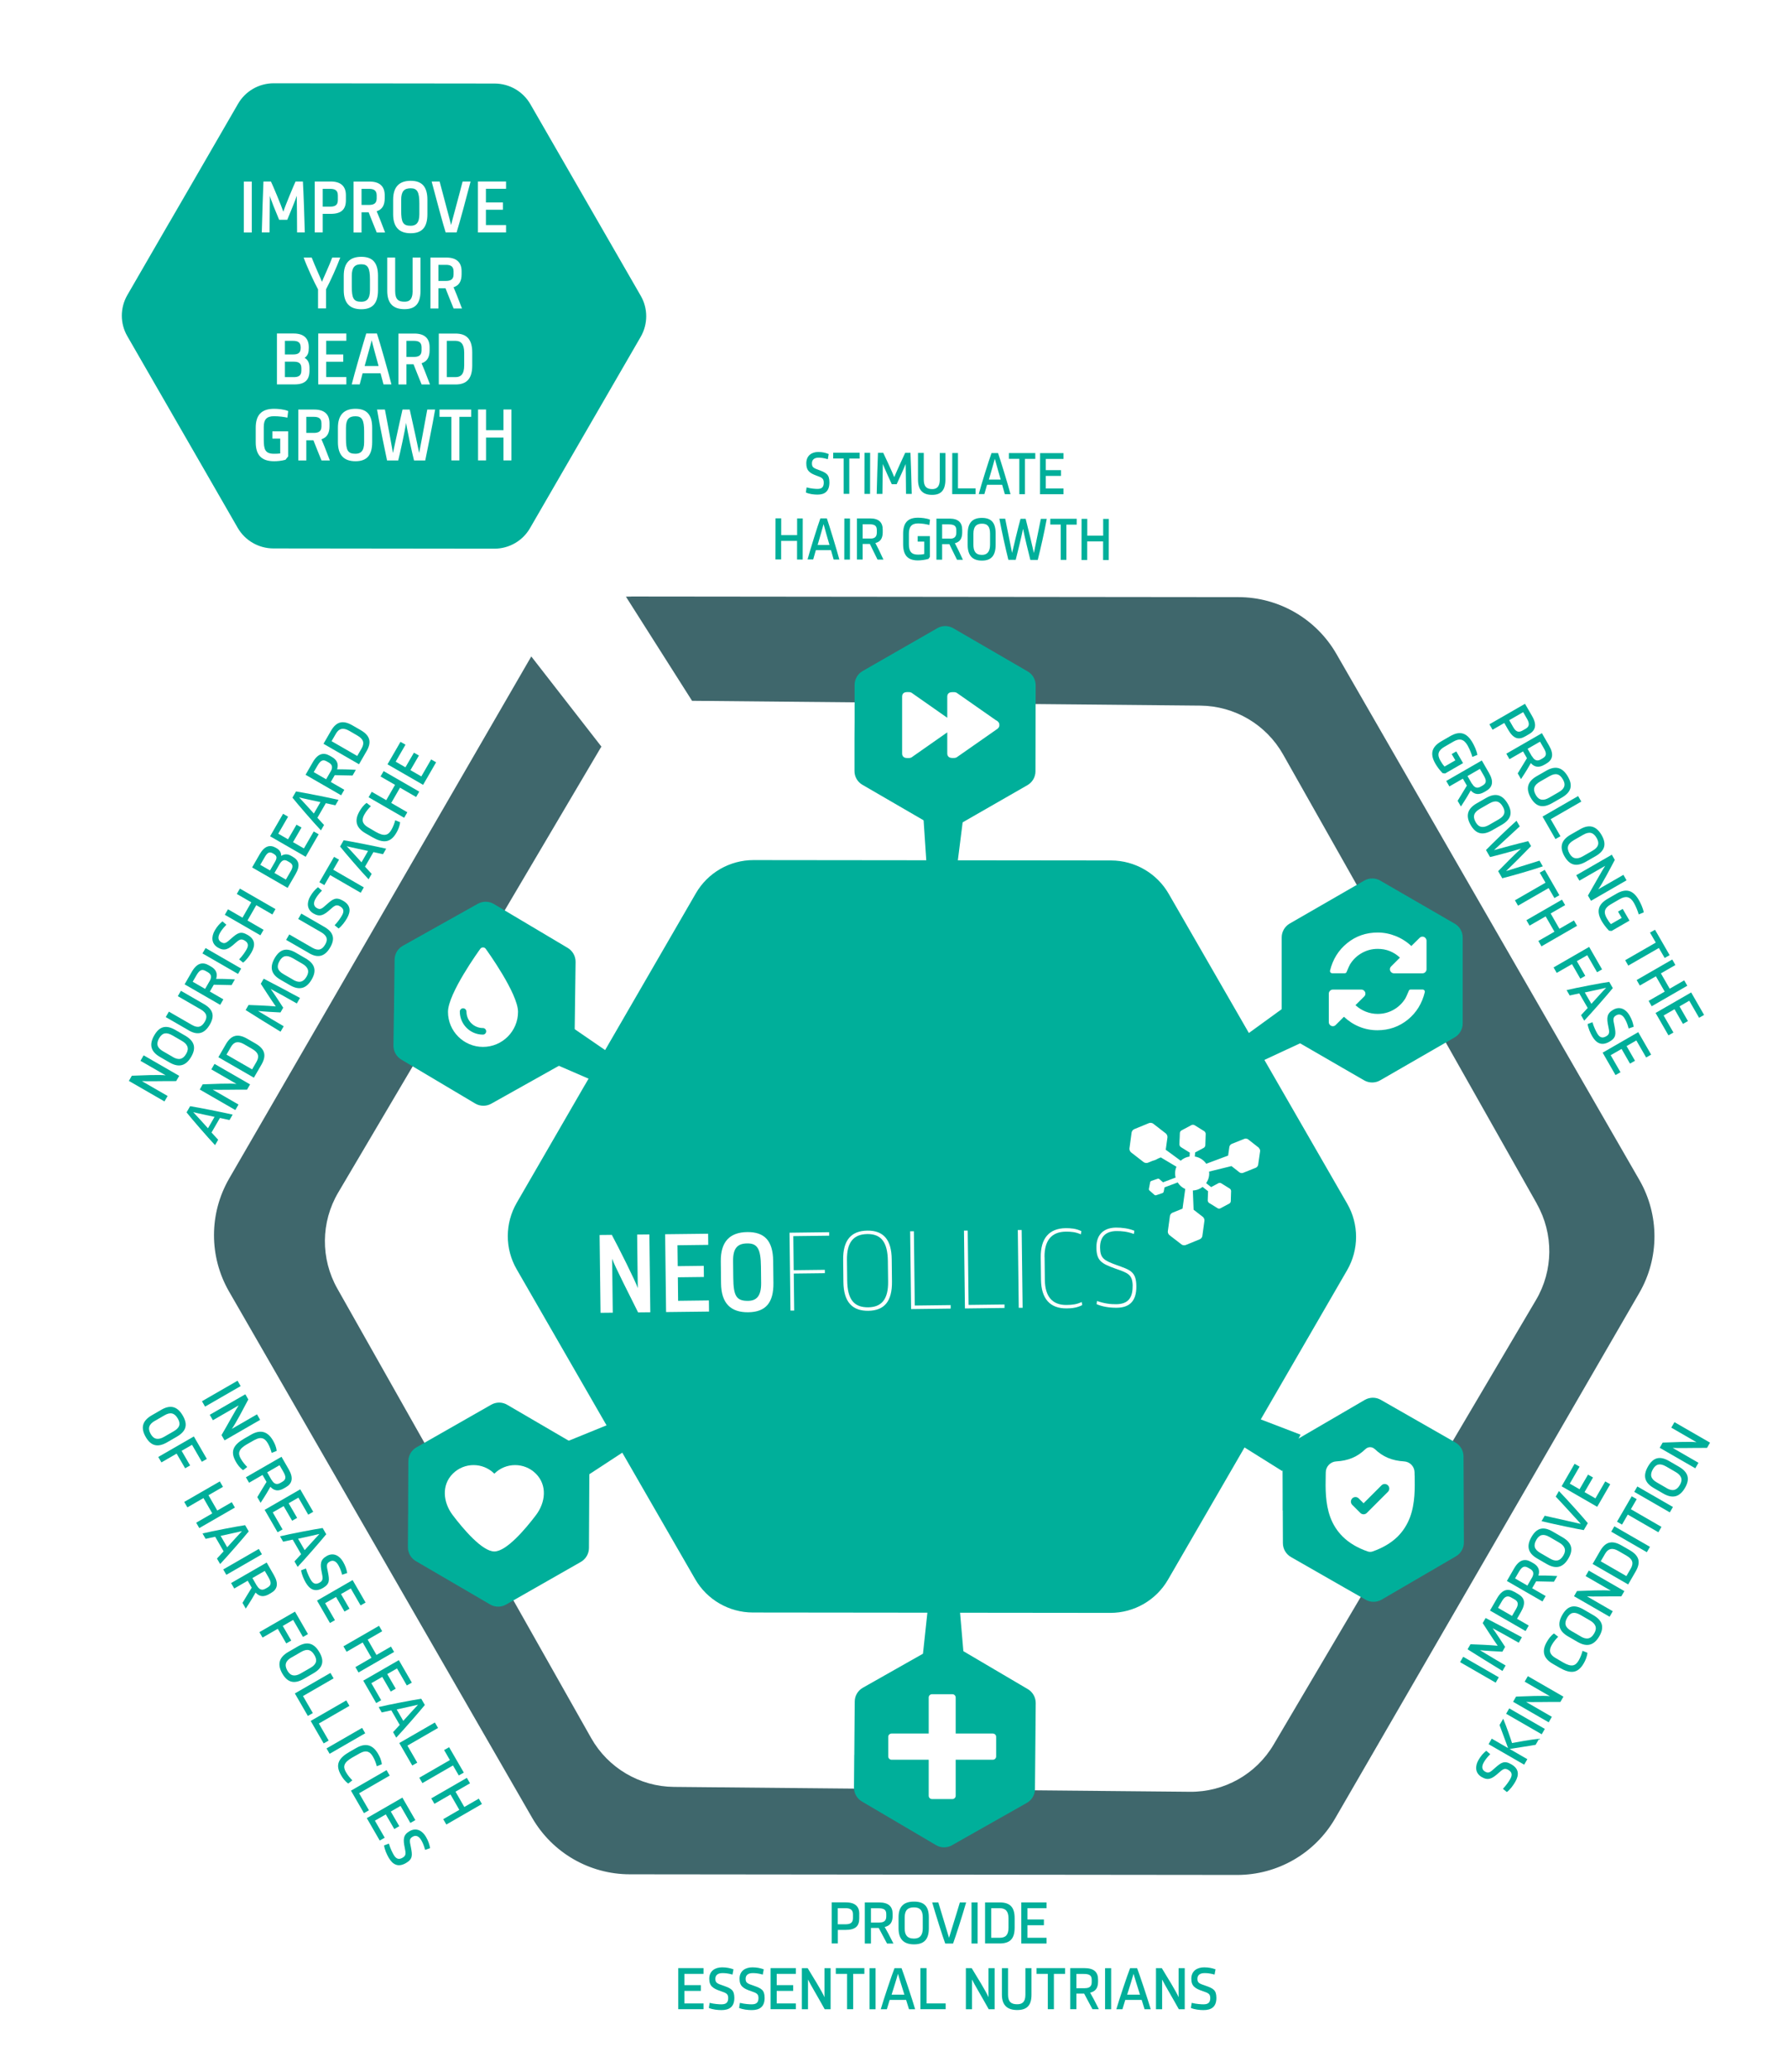 <svg viewBox="0 0 282.34 327.17" xmlns:xlink="http://www.w3.org/1999/xlink" xmlns="http://www.w3.org/2000/svg" data-name="Layer 1" id="Layer_1">
  <defs>
    <style>
      .cls-1 {
        filter: url(#drop-shadow-39);
      }

      .cls-2 {
        filter: url(#drop-shadow-37);
      }

      .cls-3 {
        fill: none;
      }

      .cls-3, .cls-4, .cls-5, .cls-6, .cls-7 {
        stroke-width: 0px;
      }

      .cls-8 {
        filter: url(#drop-shadow-38);
      }

      .cls-4, .cls-6 {
        fill: #fff;
      }

      .cls-5 {
        fill: #00af9a;
      }

      .cls-6 {
        fill-rule: evenodd;
      }

      .cls-9 {
        filter: url(#drop-shadow-41);
      }

      .cls-10 {
        clip-path: url(#clippath);
      }

      .cls-11 {
        filter: url(#drop-shadow-40);
      }

      .cls-7 {
        fill: #3f676c;
      }

      .cls-12 {
        filter: url(#drop-shadow-36);
      }
    </style>
    <filter filterUnits="userSpaceOnUse" id="drop-shadow-36">
      <feOffset dy=".47" dx=".24"></feOffset>
      <feGaussianBlur stdDeviation=".38" result="blur"></feGaussianBlur>
      <feFlood flood-opacity=".75" flood-color="#171b1e"></feFlood>
      <feComposite operator="in" in2="blur"></feComposite>
      <feComposite in="SourceGraphic"></feComposite>
    </filter>
    <filter filterUnits="userSpaceOnUse" id="drop-shadow-37">
      <feOffset dy=".47" dx=".24"></feOffset>
      <feGaussianBlur stdDeviation=".38" result="blur-2"></feGaussianBlur>
      <feFlood flood-opacity=".75" flood-color="#171b1e"></feFlood>
      <feComposite operator="in" in2="blur-2"></feComposite>
      <feComposite in="SourceGraphic"></feComposite>
    </filter>
    <filter filterUnits="userSpaceOnUse" id="drop-shadow-38">
      <feOffset dy=".47" dx=".24"></feOffset>
      <feGaussianBlur stdDeviation=".38" result="blur-3"></feGaussianBlur>
      <feFlood flood-opacity=".75" flood-color="#171b1e"></feFlood>
      <feComposite operator="in" in2="blur-3"></feComposite>
      <feComposite in="SourceGraphic"></feComposite>
    </filter>
    <filter filterUnits="userSpaceOnUse" id="drop-shadow-39">
      <feOffset dy=".47" dx=".24"></feOffset>
      <feGaussianBlur stdDeviation=".38" result="blur-4"></feGaussianBlur>
      <feFlood flood-opacity=".75" flood-color="#171b1e"></feFlood>
      <feComposite operator="in" in2="blur-4"></feComposite>
      <feComposite in="SourceGraphic"></feComposite>
    </filter>
    <filter filterUnits="userSpaceOnUse" id="drop-shadow-40">
      <feOffset dy=".47" dx=".24"></feOffset>
      <feGaussianBlur stdDeviation=".38" result="blur-5"></feGaussianBlur>
      <feFlood flood-opacity=".75" flood-color="#171b1e"></feFlood>
      <feComposite operator="in" in2="blur-5"></feComposite>
      <feComposite in="SourceGraphic"></feComposite>
    </filter>
    <filter filterUnits="userSpaceOnUse" id="drop-shadow-41">
      <feOffset dy=".47" dx=".24"></feOffset>
      <feGaussianBlur stdDeviation=".38" result="blur-6"></feGaussianBlur>
      <feFlood flood-opacity=".75" flood-color="#171b1e"></feFlood>
      <feComposite operator="in" in2="blur-6"></feComposite>
      <feComposite in="SourceGraphic"></feComposite>
    </filter>
    <clipPath id="clippath">
      <rect height="16.54" width="14.08" y="228.52" x="209.31" class="cls-3"></rect>
    </clipPath>
  </defs>
  <path d="M99.66,94.2c-6.37,0-12.26,3.4-15.45,8.91l-20.39,35.24-9.38,16.21-18.25,31.53c-3.19,5.52-3.2,12.33-.02,17.85l33.69,58.5,14.16,24.58c3.18,5.53,9.07,8.94,15.45,8.94l95.88.1h.01c6.37,0,12.26-3.39,15.46-8.91l48.03-82.98c3.2-5.52,3.2-12.33.02-17.85l-47.85-83.08c-3.19-5.53-9.08-8.94-15.45-8.95l-95.88-.1h-.02" class="cls-7"></path>
  <path d="M242.69,190.09l-40.08-70.96c-2.67-4.72-7.65-7.66-13.07-7.71l-80.26-.76-16.05-25.28,17.79-31.84c1.43-2.49,1.42-5.56-.03-8.04l-21.74-37.32c-1.45-2.48-4.11-4.01-6.98-4l-43.2.17c-2.87.01-5.52,1.55-6.95,4.05l-6.95,12.15-8.15,14.25-6.35,11.09c-1.43,2.49-1.42,5.56.03,8.04l21.74,37.32c1.45,2.48,4.11,4.01,6.98,4l37.82-.15,17.73,22.8c-.04.07-.1.13-.14.21l-17.59,29.8-8.09,13.72-15.74,26.67c-2.76,4.67-2.81,10.45-.14,15.18l28.22,49.97,11.86,21c2.67,4.72,7.65,7.66,13.07,7.71l81.49.77c5.42.05,10.46-2.79,13.21-7.46l41.42-70.19c2.76-4.67,2.81-10.45.14-15.18Z" class="cls-4"></path>
  <path d="M26.75,35.11l-6.64,11.48c-1.16,2.01-1.17,4.49,0,6.5l12.27,21.3,5.15,8.95c1.16,2.01,3.3,3.25,5.63,3.26l34.9.04c2.32,0,4.47-1.23,5.63-3.24l17.48-30.21c1.16-2.01,1.17-4.49,0-6.5l-17.42-30.24c-1.16-2.01-3.3-3.25-5.63-3.26l-34.9-.04c-2.32,0-4.47,1.23-5.63,3.24l-7.42,12.83-3.42,5.9Z" class="cls-5"></path>
  <path d="M92.34,171.35l-10.74,18.57c-1.88,3.25-1.89,7.26-.01,10.51l19.84,34.45,8.34,14.47c1.87,3.25,5.34,5.26,9.1,5.27l56.46.06c3.76,0,7.23-2,9.11-5.25l28.28-48.86c1.88-3.25,1.89-7.26.01-10.51l-28.18-48.92c-1.87-3.25-5.34-5.26-9.1-5.27l-56.46-.06c-3.76,0-7.23,2-9.11,5.25l-12.01,20.75-5.53,9.55Z" class="cls-5"></path>
  <g class="cls-12">
    <path d="M134.69,116.1v5.16c-.01.9.47,1.74,1.25,2.19l8.27,4.8,3.48,2.02c.78.45,1.75.46,2.53,0l11.78-6.76c.78-.45,1.27-1.28,1.27-2.19l.03-13.58c0-.9-.48-1.74-1.26-2.19l-11.75-6.82c-.78-.45-1.75-.46-2.53,0l-11.78,6.76c-.78.45-1.27,1.28-1.27,2.19v5.77s-.02,2.65-.02,2.65Z" class="cls-5"></path>
  </g>
  <g class="cls-2">
    <path d="M202.15,155.97v5.16c0,.9.48,1.74,1.26,2.19l8.28,4.79,3.48,2.01c.78.45,1.75.45,2.53,0l11.76-6.78c.78-.45,1.27-1.29,1.27-2.19v-13.58c0-.9-.47-1.74-1.26-2.19l-11.76-6.8c-.78-.45-1.75-.45-2.53,0l-11.76,6.78c-.78.45-1.27,1.29-1.27,2.19v5.77s0,2.65,0,2.65Z" class="cls-5"></path>
  </g>
  <g class="cls-8">
    <path d="M202.32,238.04l.02,5.16c0,.9.49,1.74,1.27,2.19l8.3,4.75,3.49,1.99c.78.45,1.75.44,2.53-.01l11.73-6.84c.78-.45,1.26-1.29,1.26-2.2l-.06-13.58c0-.9-.49-1.74-1.27-2.19l-11.79-6.74c-.78-.45-1.75-.44-2.53.01l-11.73,6.84c-.78.45-1.26,1.29-1.26,2.2l.02,5.77v2.65Z" class="cls-5"></path>
  </g>
  <g class="cls-1">
    <path d="M134.65,276.63l-.04,5.16c0,.9.47,1.74,1.25,2.2l8.24,4.85,3.46,2.04c.78.46,1.74.47,2.53.02l11.82-6.69c.79-.45,1.28-1.28,1.28-2.18l.12-13.58c0-.9-.47-1.74-1.25-2.2l-11.7-6.89c-.78-.46-1.74-.47-2.53-.02l-11.82,6.69c-.79.45-1.28,1.28-1.28,2.18l-.05,5.77-.02,2.65Z" class="cls-5"></path>
  </g>
  <g class="cls-11">
    <path d="M64.2,238.67l-.03,5.16c0,.9.47,1.74,1.25,2.2l8.26,4.82,3.47,2.03c.78.46,1.74.46,2.53.01l11.8-6.73c.78-.45,1.27-1.28,1.28-2.18l.07-13.58c0-.9-.47-1.74-1.25-2.2l-11.73-6.85c-.78-.46-1.74-.46-2.53-.01l-11.8,6.73c-.78.45-1.27,1.28-1.28,2.18l-.03,5.77v2.65Z" class="cls-5"></path>
  </g>
  <g class="cls-9">
    <path d="M61.96,159.47l-.07,5.16c-.01.9.46,1.74,1.24,2.21l8.22,4.89,3.45,2.05c.78.46,1.74.47,2.53.03l11.85-6.64c.79-.44,1.28-1.27,1.29-2.17l.18-13.58c.01-.9-.46-1.74-1.24-2.21l-11.67-6.94c-.78-.46-1.74-.47-2.53-.03l-11.85,6.64c-.79.44-1.28,1.27-1.29,2.17l-.07,5.77-.03,2.65Z" class="cls-5"></path>
  </g>
  <g>
    <path d="M102.54,194.92l.15,12.29-1.93.02c-1.02-2.06-3.85-7.61-4.1-8.48l.1,8.53-1.93.02-.15-12.29,1.93-.02c.94,1.73,3.81,7.44,4.1,8.41l-.1-8.46,1.93-.02Z" class="cls-4"></path>
    <path d="M111.97,207.1l-6.79.08-.15-12.29,6.79-.08.02,1.76-4.86.06.04,3.3,4.11-.05.02,1.76-4.11.05.04,3.71,4.86-.06.02,1.76Z" class="cls-4"></path>
    <path d="M113.82,199.19c-.04-3.14,1.43-4.61,4.18-4.64,2.75-.03,4.05,1.4,4.09,4.54l.04,3.47c.04,3.16-1.23,4.62-3.98,4.65-2.75.03-4.26-1.4-4.29-4.56l-.04-3.47ZM115.79,201.77c.03,2.86.48,3.66,2.34,3.64,1.27-.02,2.08-.67,2.06-2.83l-.03-2.59c-.03-2.79-.56-3.66-2.14-3.65s-2.29.76-2.26,2.84l.03,2.59Z" class="cls-4"></path>
    <path d="M130.26,201.04l-4.92.06.07,5.84h-.59s-.15-12.29-.15-12.29l6.26-.08v.55s-5.66.07-5.66.07l.06,5.38,4.92-.06v.53Z" class="cls-4"></path>
    <path d="M133.14,198.95c-.04-3.14,1.28-4.6,3.82-4.63,2.53-.03,3.82,1.4,3.85,4.54l.04,3.49c.04,3.14-1.21,4.6-3.74,4.63-2.53.03-3.89-1.4-3.93-4.54l-.04-3.49ZM133.78,202.19c.04,2.97,1.04,4.26,3.32,4.24,2.13-.03,3.18-1.29,3.14-4.08l-.04-3.25c-.04-2.94-1.04-4.26-3.24-4.24-2.2.03-3.25,1.31-3.22,4.08l.04,3.25Z" class="cls-4"></path>
    <path d="M144.31,194.41l.14,11.74,5.67-.07v.55s-6.25.08-6.25.08l-.15-12.29h.59Z" class="cls-4"></path>
    <path d="M152.81,194.31l.14,11.74,5.67-.07v.55s-6.25.08-6.25.08l-.15-12.29h.59Z" class="cls-4"></path>
    <path d="M160.72,194.22h.61s.15,12.29.15,12.29h-.61s-.15-12.29-.15-12.29Z" class="cls-4"></path>
    <path d="M164.95,198.52l.04,3.6c.03,2.59,1.17,3.97,3.44,3.94.84-.01,1.61-.09,2.38-.47l.08.49c-.82.43-1.7.52-2.45.52-2.64.03-4.02-1.53-4.06-4.54l-.04-3.49c-.04-3.01,1.3-4.6,3.94-4.64.75,0,1.63.05,2.47.47l-.07.51c-.78-.36-1.55-.44-2.39-.43-2.28.03-3.38,1.44-3.35,4.02Z" class="cls-4"></path>
    <path d="M178.86,203.1c-.02-1.87-.72-2.08-2.75-2.79-2.16-.78-2.95-1.21-2.98-3.29-.03-2.31,1.41-3.16,3.1-3.18.9-.01,2.04.14,2.89.5l-.07.51c-1.03-.39-1.95-.47-2.78-.46-1.51.02-2.58.76-2.56,2.62.02,1.67.59,2.01,2.64,2.76,2.12.76,3.06,1.01,3.09,3.3.03,2.37-1.06,3.41-3.1,3.43-1.14.01-2.28-.17-3.18-.57l.07-.5c1.09.39,2.14.53,3.05.51,1.84-.02,2.59-1,2.57-2.86Z" class="cls-4"></path>
  </g>
  <path d="M198.79,181.24l-1.71-1.34c-.14-.11-.4-.15-.57-.08l-2.02.81c-.17.07-.33.27-.36.45l-.2,1.39-3.45,1.29c-.42-.6-1.06-1.02-1.81-1.14l.05-.64,1.36-.73c.13-.07.25-.25.25-.41l.06-1.8c0-.15-.1-.34-.23-.42l-1.53-.95c-.13-.08-.34-.09-.48-.02l-1.59.85c-.13.07-.25.25-.25.41l-.03.79c-.01.09-.02.19-.02.28,0,.02,0,.03,0,.05l-.02.68c0,.15.1.34.23.42l1.41.88-.04.61c-.54.08-1.02.32-1.4.66l-2.36-1.73.27-1.95c.03-.21-.09-.49-.25-.62l-2-1.55c-.17-.13-.47-.17-.66-.09l-2.34.96c-.2.08-.38.32-.41.53l-.34,2.51c-.03.21.09.49.25.62l2,1.55c.17.13.47.17.66.09l.76-.31c.29-.07.57-.18.82-.34l.46-.19,2.47,1.47c-.15.35-.23.74-.21,1.15,0,.19.03.38.08.56l-1.99.75-.58-.51c-.07-.06-.19-.08-.27-.05l-1,.34c-.08.03-.17.12-.18.21l-.2,1.04c-.02.09.02.21.09.26l.79.7c.07.06.19.08.27.05l1-.34c.08-.03.17-.12.18-.21l.14-.69,2.08-.78c.28.46.7.82,1.19,1.04l-.43,3.1-1.6.65c-.19.08-.37.31-.39.51l-.33,2.41c-.03.2.08.47.24.6l1.93,1.49c.16.13.45.16.64.09l2.25-.92c.19-.08.37-.31.39-.51l.33-2.41c.03-.2-.08-.47-.24-.6l-1.47-1.14-.12-3.04c.58-.02,1.11-.23,1.54-.56l.86.68-.05,1.46c0,.14.09.3.2.38l1.37.85c.11.07.31.08.43.01l1.42-.76c.12-.06.22-.23.22-.36l.05-1.61c0-.14-.09-.3-.2-.38l-1.37-.85c-.11-.07-.31-.08-.43-.01l-1.15.62-.79-.62c.32-.47.51-1.03.48-1.64,0-.07-.01-.13-.02-.19l3.54-.87,1.26.99c.14.11.4.15.57.08l2.02-.81c.17-.07.33-.27.36-.45l.31-2.15c.03-.18-.07-.42-.21-.53Z" class="cls-4"></path>
  <g>
    <path d="M76.69,149.81c-.1-.14-.26-.21-.42-.21s-.33.08-.42.21c-.21.29-5.11,7.07-5.11,9.97,0,3.05,2.48,5.53,5.53,5.53,3.05,0,5.53-2.48,5.53-5.53,0-2.9-4.9-9.68-5.11-9.97Z" class="cls-4"></path>
    <path d="M73.65,159.73c0-.29-.24-.52-.52-.52s-.52.24-.52.52c0,2,1.63,3.64,3.64,3.64.29,0,.52-.23.52-.52s-.23-.52-.52-.52c-1.43,0-2.59-1.16-2.59-2.59h0ZM73.65,159.73" class="cls-5"></path>
  </g>
  <polygon points="146.42 138.15 145.76 128.26 152.19 128.43 150.95 138.24 146.42 138.15" class="cls-5"></polygon>
  <polygon points="197.88 168.19 206.87 164.01 203.63 158.45 195.63 164.26 197.88 168.19" class="cls-5"></polygon>
  <polygon points="194.08 227.03 202.48 232.29 205.37 226.54 196.14 223 194.08 227.03" class="cls-5"></polygon>
  <polygon points="146.8 251.31 145.74 261.17 152.17 261.25 151.32 251.4 146.8 251.31" class="cls-5"></polygon>
  <polygon points="98.48 167.82 90.31 162.21 87.18 167.83 96.25 171.76 98.48 167.82" class="cls-5"></polygon>
  <polygon points="98.07 224.13 88.89 227.87 91.86 233.57 100.13 228.16 98.07 224.13" class="cls-5"></polygon>
  <g>
    <path d="M130.86,71.69l-.14.82c-.72-.21-1.11-.24-1.47-.24-.65,0-1.04.31-1.04.89,0,.63.24.75,1.19,1.09,1.08.42,1.57.66,1.57,1.93,0,1.43-.76,1.92-1.88,1.92-.54,0-1.3-.08-1.84-.34l.12-.8c.7.2,1.41.24,1.73.24.7,0,.98-.32.98-.98,0-.66-.29-.81-1.08-1.09-1.16-.42-1.68-.81-1.68-1.96,0-1.26.88-1.8,1.88-1.8.67,0,1.16.12,1.67.33Z" class="cls-5"></path>
    <path d="M135.74,72.41h-1.63s0,5.57,0,5.57h-.89s0-5.58,0-5.58h-1.65s0-.91,0-.91h4.17s0,.92,0,.92Z" class="cls-5"></path>
    <path d="M136.51,71.5h.89s-.01,6.49-.01,6.49h-.89s.01-6.49.01-6.49Z" class="cls-5"></path>
    <path d="M140.82,76.46c-.26-.53-1.21-2.66-1.41-3.19-.04,1.61-.05,3.33-.07,4.72h-.9c.04-1.83.14-5.19.2-6.49h.83c.23.48,1.35,2.86,1.74,3.84.4-.99,1.52-3.4,1.73-3.84h.83c.07,1.44.16,4.68.2,6.49h-.9c-.02-2.4-.03-3.58-.06-4.72-.19.52-1.17,2.66-1.42,3.19h-.78Z" class="cls-5"></path>
    <path d="M144.96,75.72v-4.2s.91,0,.91,0v4.2c0,1.14.47,1.5,1.32,1.51.69,0,1.2-.31,1.21-1.5v-4.2s.89,0,.89,0v4.2c-.01,1.74-.74,2.41-2.1,2.41-1.42,0-2.23-.69-2.23-2.42Z" class="cls-5"></path>
    <path d="M151.26,77.11h2.79s0,.91,0,.91h-3.69s.01-6.49.01-6.49h.9s0,5.58,0,5.58Z" class="cls-5"></path>
    <path d="M157.6,71.54c.38,1.1,1.58,5.01,1.97,6.49h-.9c-.16-.57-.29-1.04-.42-1.48h-2.39c-.13.44-.26.92-.42,1.47h-.89c.4-1.51,1.62-5.39,2.02-6.48h1.03ZM156.15,75.73h1.87c-.29-1.04-.79-2.71-.93-3.29-.15.6-.65,2.28-.94,3.29Z" class="cls-5"></path>
    <path d="M163.48,72.46h-1.63s0,5.57,0,5.57h-.89s0-5.58,0-5.58h-1.65s0-.91,0-.91h4.17s0,.92,0,.92Z" class="cls-5"></path>
    <path d="M167.92,78.04h-3.69s.01-6.49.01-6.49h3.69s0,.92,0,.92h-2.79s0,1.77,0,1.77h2.4s0,.91,0,.91h-2.4s0,1.98,0,1.98h2.79s0,.91,0,.91Z" class="cls-5"></path>
    <path d="M125.86,85.41h-2.51s0,2.93,0,2.93h-.9s.01-6.49.01-6.49h.9s0,2.65,0,2.65h2.51s0-2.64,0-2.64h.89s-.01,6.49-.01,6.49h-.89s0-2.93,0-2.93Z" class="cls-5"></path>
    <path d="M130.57,81.86c.38,1.1,1.58,5.01,1.97,6.49h-.9c-.16-.57-.29-1.04-.42-1.48h-2.39c-.13.44-.26.92-.42,1.47h-.89c.4-1.51,1.62-5.39,2.02-6.48h1.03ZM129.11,86.05h1.87c-.29-1.03-.79-2.71-.93-3.29-.15.6-.65,2.28-.94,3.29Z" class="cls-5"></path>
    <path d="M133.33,81.87h.89s-.01,6.49-.01,6.49h-.89s.01-6.49.01-6.49Z" class="cls-5"></path>
    <path d="M136.22,85.89v2.46s-.9,0-.9,0v-6.49s2.07,0,2.07,0c1.45,0,2.01.68,2,1.81v.38c0,.91-.34,1.5-1.16,1.7.26.47.72,1.39,1.27,2.61h-.93c-.36-.69-.93-1.92-1.21-2.47h-1.13ZM137.47,85.04c.68,0,.99-.3.99-.96v-.36c0-.75-.38-.93-1.2-.94h-1.04s0,2.25,0,2.25h1.25Z" class="cls-5"></path>
    <path d="M144.91,85.53v-.87s1.93,0,1.93,0v3.27s-.22.32-.22.32c-.6.17-1.23.24-1.68.24-1.67,0-2.33-.89-2.33-2.58v-1.6c0-1.7.67-2.57,2.38-2.56.44,0,1.31.07,1.87.31l-.11.84c-.43-.13-1.2-.25-1.76-.25-1.07,0-1.47.54-1.47,1.66v1.6c0,1.15.39,1.67,1.43,1.67.34,0,.7-.02,1-.1v-1.96s-1.04,0-1.04,0Z" class="cls-5"></path>
    <path d="M148.77,85.92v2.46s-.9,0-.9,0v-6.49s2.07,0,2.07,0c1.45,0,2.01.68,2,1.81v.38c0,.91-.34,1.5-1.16,1.7.26.47.72,1.39,1.27,2.61h-.93c-.36-.69-.93-1.92-1.21-2.47h-1.13ZM150.02,85.06c.68,0,.99-.3.99-.96v-.36c0-.75-.38-.93-1.2-.94h-1.04s0,2.25,0,2.25h1.25Z" class="cls-5"></path>
    <path d="M152.81,84.25c0-1.71.76-2.48,2.26-2.47,1.47,0,2.16.77,2.15,2.48v1.75c0,1.73-.7,2.52-2.17,2.51-1.49,0-2.25-.79-2.25-2.52v-1.75ZM153.71,86.02c0,.97.32,1.6,1.35,1.6.91,0,1.27-.61,1.28-1.61v-1.74c0-1.13-.41-1.58-1.27-1.58-.91,0-1.35.45-1.36,1.58v1.75Z" class="cls-5"></path>
    <path d="M160.37,88.4h-1.14c-.42-1.68-1.05-4.49-1.42-6.49h.92c.3,1.43.95,4.71,1.09,5.4.14-.67.96-4.06,1.33-5.39h.81c.35,1.34,1.16,4.73,1.3,5.4.14-.69.81-3.97,1.1-5.39h.93c-.35,2-1,4.81-1.42,6.48h-1.17c-.21-.79-.94-3.8-1.15-4.91-.22,1.1-.98,4.25-1.16,4.9Z" class="cls-5"></path>
    <path d="M170.02,82.84h-1.63s0,5.57,0,5.57h-.89s0-5.58,0-5.58h-1.65s0-.91,0-.91h4.17s0,.92,0,.92Z" class="cls-5"></path>
    <path d="M174.19,85.49h-2.51s0,2.93,0,2.93h-.9s.01-6.49.01-6.49h.9s0,2.65,0,2.65h2.51s0-2.64,0-2.64h.89s-.01,6.49-.01,6.49h-.89s0-2.93,0-2.93Z" class="cls-5"></path>
  </g>
  <g>
    <path d="M241.46,115.92l-.62.36c-1.03.6-1.86.38-2.68-1.04l-.62-1.08-1.85,1.07-.5-.86,5.62-3.24,1.12,1.94c.82,1.42.51,2.28-.47,2.85ZM240.52,112.45l-2.2,1.27.63,1.1c.41.72.84.89,1.44.55l.53-.3c.56-.32.65-.79.24-1.51l-.63-1.1Z" class="cls-5"></path>
    <path d="M240.5,118.65l-2.14,1.23-.5-.87,5.62-3.24,1.14,1.98c.8,1.39.53,2.27-.45,2.83l-.33.19c-.79.45-1.49.42-2.11-.27-.26.48-.8,1.39-1.55,2.52l-.52-.9c.4-.69,1.15-1.86,1.46-2.4l-.63-1.09ZM241.93,119.43c.38.65.81.81,1.38.48l.31-.18c.65-.38.6-.84.14-1.62l-.58-1-1.96,1.13.69,1.2Z" class="cls-5"></path>
    <path d="M244.18,121.69c1.48-.85,2.57-.5,3.4.93.82,1.42.53,2.46-.95,3.32l-1.52.87c-1.5.86-2.56.59-3.38-.82-.83-1.44-.56-2.57.93-3.43l1.52-.87ZM243.15,123.44c-.84.49-1.2,1.11-.63,2.1.5.88,1.23.92,2.1.42l1.51-.87c.98-.56,1.14-1.19.67-2.01-.5-.88-1.14-1.08-2.12-.52l-1.52.87Z" class="cls-5"></path>
    <path d="M244.86,129.35l1.55,2.69-.79.45-2.04-3.55,5.62-3.24.5.87-4.83,2.78Z" class="cls-5"></path>
    <path d="M249.51,130.94c1.48-.85,2.57-.5,3.4.93.81,1.42.53,2.46-.95,3.32l-1.52.87c-1.5.86-2.56.59-3.38-.82-.83-1.44-.56-2.57.93-3.43l1.52-.87ZM248.48,132.69c-.84.49-1.2,1.11-.63,2.1.5.88,1.23.92,2.1.42l1.51-.87c.98-.56,1.14-1.19.67-2.01-.5-.88-1.14-1.08-2.12-.52l-1.52.87Z" class="cls-5"></path>
    <path d="M256.85,139l-5.62,3.24-.48-.83c1.12-1.92,2.28-4.05,2.72-4.69l-4.07,2.34-.5-.86,5.62-3.24.47.82c-.65,1.23-2.05,3.92-2.62,4.65l3.98-2.29.5.87Z" class="cls-5"></path>
    <path d="M255.49,143.95l.75-.43,1.07,1.85-2.83,1.63-.4-.04c-.48-.49-.89-1.06-1.15-1.5-.92-1.61-.53-2.69.94-3.54l1.38-.8c1.47-.85,2.6-.64,3.54,1,.25.43.67,1.29.77,1.95l-.79.32c-.13-.48-.45-1.28-.76-1.82-.6-1.03-1.29-1.14-2.25-.59l-1.38.8c-1,.58-1.23,1.22-.65,2.22.19.33.41.66.65.92l1.7-.98-.58-1Z" class="cls-5"></path>
    <path d="M262.86,151.26l-.91-1.57-4.83,2.78-.49-.85,4.83-2.78-.91-1.58.79-.45,2.31,4.01-.79.45Z" class="cls-5"></path>
    <path d="M262.87,156.58l-1.39-2.42-2.54,1.46-.5-.87,5.62-3.24.5.87-2.29,1.32,1.39,2.42,2.29-1.32.49.85-5.62,3.24-.49-.85,2.54-1.46Z" class="cls-5"></path>
    <path d="M263.47,163.5l-2.04-3.55,5.62-3.24,2.04,3.55-.79.45-1.55-2.69-1.54.89,1.33,2.32-.79.45-1.33-2.32-1.72.99,1.55,2.69-.79.45Z" class="cls-5"></path>
    <path d="M229.21,119.08l.75-.43,1.07,1.85-2.83,1.63-.4-.04c-.48-.49-.89-1.06-1.14-1.5-.93-1.61-.53-2.69.94-3.54l1.38-.8c1.47-.85,2.59-.64,3.54,1,.25.43.67,1.29.77,1.95l-.79.32c-.13-.48-.45-1.28-.76-1.82-.6-1.03-1.29-1.15-2.25-.59l-1.38.8c-1,.58-1.23,1.22-.65,2.22.19.33.41.66.65.91l1.7-.98-.58-1Z" class="cls-5"></path>
    <path d="M231.01,122.95l-2.14,1.23-.5-.86,5.62-3.24,1.14,1.98c.8,1.39.53,2.27-.45,2.83l-.33.19c-.79.45-1.49.42-2.11-.26-.26.48-.8,1.39-1.55,2.53l-.52-.9c.4-.69,1.15-1.86,1.46-2.4l-.63-1.09ZM232.44,123.73c.38.65.81.81,1.38.48l.31-.18c.65-.38.6-.84.14-1.62l-.58-1-1.96,1.13.69,1.2Z" class="cls-5"></path>
    <path d="M234.69,125.99c1.48-.85,2.57-.5,3.4.93.81,1.42.53,2.46-.95,3.32l-1.52.87c-1.5.86-2.56.59-3.38-.82-.83-1.44-.56-2.57.93-3.43l1.52-.87ZM233.66,127.74c-.84.49-1.2,1.11-.63,2.1.5.88,1.23.92,2.1.42l1.51-.87c.98-.56,1.14-1.19.67-2.01-.5-.88-1.14-1.08-2.12-.52l-1.52.87Z" class="cls-5"></path>
    <path d="M235.28,135.32l-.63-1.1c1.22-1.24,3.3-3.26,4.82-4.62l.51.89c-1.07,1-3.55,3.27-4.07,3.75.66-.2,4.05-1.1,5.41-1.42l.45.78c-.96,1-3.44,3.48-3.95,3.95.67-.21,3.89-1.21,5.28-1.65l.52.9c-1.92.66-4.72,1.45-6.4,1.88l-.65-1.12c.57-.6,2.77-2.81,3.61-3.56-1.08.34-4.22,1.19-4.89,1.33Z" class="cls-5"></path>
    <path d="M245.45,141.8l-.91-1.57-4.83,2.78-.49-.85,4.83-2.78-.91-1.58.79-.45,2.31,4.01-.79.45Z" class="cls-5"></path>
    <path d="M245.46,147.12l-1.39-2.42-2.54,1.46-.5-.86,5.62-3.24.5.86-2.29,1.32,1.39,2.42,2.29-1.32.49.85-5.62,3.24-.49-.85,2.54-1.46Z" class="cls-5"></path>
    <path d="M249.56,154.56l-1.33-2.32-2.41,1.38-.5-.86,5.62-3.24,2.04,3.55-.79.45-1.55-2.69-1.64.94,1.33,2.32-.79.45Z" class="cls-5"></path>
    <path d="M254.68,156.02c-.74.92-3.46,4.03-4.52,5.15l-.5-.87c.4-.44.74-.8,1.05-1.14l-1.33-2.3c-.45.1-.94.21-1.51.33l-.49-.85c1.52-.37,5.57-1.14,6.73-1.3l.57.99ZM250.25,156.71l1.04,1.8c.74-.8,1.91-2.12,2.34-2.54-.6.15-2.33.52-3.37.74Z" class="cls-5"></path>
    <path d="M257.97,162.13l-.79.27c-.22-.8-.41-1.18-.61-1.53-.36-.63-.85-.84-1.35-.55-.55.32-.52.61-.28,1.69.24,1.25.3,1.85-.8,2.48-1.24.71-2.08.23-2.71-.85-.3-.52-.65-1.29-.73-1.94l.76-.29c.22.77.58,1.48.76,1.78.39.67.82.78,1.4.45s.54-.68.34-1.59c-.28-1.32-.24-2.02.77-2.6,1.09-.63,2.05-.06,2.6.91.37.64.54,1.17.64,1.77Z" class="cls-5"></path>
    <path d="M255.11,169.77l-2.04-3.55,5.62-3.24,2.04,3.55-.79.45-1.55-2.69-1.54.89,1.33,2.32-.79.45-1.33-2.32-1.72.99,1.55,2.69-.79.45Z" class="cls-5"></path>
  </g>
  <g>
    <path d="M230.56,262.46l.49-.85,5.62,3.24-.49.85-5.62-3.24Z" class="cls-5"></path>
    <path d="M237.24,260.81c-.6-.02-2.98-.16-3.55-.24,1.37.84,2.86,1.71,4.06,2.42l-.5.86c-1.57-.95-4.42-2.72-5.51-3.42l.46-.8c.55.02,3.22.12,4.3.24-.63-.88-2.1-3.16-2.37-3.58l.46-.8c1.29.65,4.15,2.18,5.73,3.04l-.5.86c-2.09-1.18-3.12-1.76-4.13-2.29.35.44,1.65,2.45,1.98,2.95l-.43.75Z" class="cls-5"></path>
    <path d="M239.1,251.34l.62.36c1.03.6,1.26,1.42.45,2.83l-.62,1.08,1.85,1.07-.5.87-5.62-3.24,1.12-1.94c.82-1.42,1.72-1.58,2.7-1.02ZM236.56,253.89l2.2,1.27.64-1.1c.42-.72.35-1.18-.25-1.52l-.53-.3c-.56-.32-1.01-.17-1.43.55l-.64,1.1Z" class="cls-5"></path>
    <path d="M241.94,250.79l2.13,1.23-.5.86-5.62-3.24,1.14-1.98c.8-1.39,1.7-1.59,2.68-1.03l.33.19c.79.45,1.11,1.08.83,1.96.55-.01,1.61,0,2.97.08l-.52.9c-.8,0-2.18-.06-2.81-.06l-.63,1.09ZM241.89,249.16c.38-.65.29-1.1-.28-1.43l-.31-.18c-.65-.38-1.02-.1-1.48.69l-.58,1,1.95,1.13.69-1.2Z" class="cls-5"></path>
    <path d="M242.73,246.09c-1.48-.86-1.72-1.97-.89-3.41.82-1.42,1.86-1.7,3.34-.84l1.52.88c1.49.86,1.8,1.92.98,3.34-.83,1.44-1.94,1.77-3.43.91l-1.52-.88ZM244.75,246.1c.84.49,1.56.48,2.13-.5.51-.88.18-1.53-.69-2.03l-1.5-.87c-.98-.56-1.6-.39-2.08.43-.51.88-.36,1.53.62,2.09l1.52.88Z" class="cls-5"></path>
    <path d="M250.09,241.61c-1.11-.18-4.65-.93-6.67-1.41l.5-.86c1.83.41,4.65,1.05,5.71,1.29-.74-.79-2.7-2.98-3.97-4.31l.51-.88c1.44,1.5,3.85,4.2,4.56,5.07l-.64,1.1Z" class="cls-5"></path>
    <path d="M254.26,234.38l-2.05,3.55-5.62-3.24,2.05-3.55.79.45-1.55,2.68,1.54.89,1.34-2.31.79.45-1.34,2.31,1.72.99,1.55-2.68.79.45Z" class="cls-5"></path>
    <path d="M234.69,276.45l.63.54c-.58.59-.82.95-1.02,1.3-.36.63-.31,1.16.2,1.45.55.32.79.14,1.6-.6.96-.84,1.45-1.19,2.55-.55,1.24.71,1.24,1.69.62,2.77-.3.52-.79,1.21-1.32,1.61l-.63-.51c.56-.58.99-1.24,1.16-1.55.39-.67.26-1.11-.31-1.44-.57-.33-.86-.12-1.55.5-1,.9-1.63,1.22-2.63.64-1.09-.63-1.08-1.74-.52-2.71.37-.64.74-1.05,1.21-1.44Z" class="cls-5"></path>
    <path d="M243.04,274.55l-.55.96c-.88.17-3.39.53-4.1.66l2.79,1.61-.5.87-5.62-3.24.5-.87,2.58,1.49c-.21-.63-1.06-2.81-1.35-3.64l.58-1c.56,1.36,1.16,3.1,1.39,3.84.86-.17,2.83-.52,4.27-.68Z" class="cls-5"></path>
    <path d="M237.83,270.61l.49-.85,5.62,3.24-.49.85-5.62-3.24Z" class="cls-5"></path>
    <path d="M241.26,264.67l5.62,3.24-.48.83c-2.23-.01-4.65.06-5.42,0l4.07,2.35-.5.87-5.62-3.24.47-.82c1.39-.05,4.42-.19,5.34-.06l-3.98-2.3.5-.87Z" class="cls-5"></path>
    <path d="M245.61,261.79l1.21.71c1.36.79,1.97.55,2.47-.31.3-.52.47-1.03.61-1.52l.77.31c-.07.66-.33,1.23-.58,1.66-.96,1.66-2.13,1.67-3.84.69l-1.06-.61c-1.47-.85-1.78-2-.94-3.45.25-.43.58-.94,1.13-1.34l.67.52c-.35.35-.71.76-1.01,1.29-.5.87-.36,1.5.58,2.06Z" class="cls-5"></path>
    <path d="M247.6,258.39c-1.48-.86-1.72-1.97-.89-3.41.82-1.42,1.86-1.7,3.34-.84l1.52.88c1.49.86,1.8,1.92.98,3.34-.83,1.44-1.94,1.77-3.43.91l-1.52-.88ZM249.62,258.41c.84.49,1.56.48,2.13-.51.51-.88.18-1.53-.69-2.03l-1.5-.87c-.98-.56-1.6-.39-2.08.43-.51.88-.36,1.53.62,2.09l1.52.88Z" class="cls-5"></path>
    <path d="M250.88,248l5.62,3.24-.48.83c-2.23-.01-4.65.06-5.42,0l4.07,2.35-.5.87-5.62-3.24.47-.82c1.39-.05,4.42-.19,5.34-.06l-3.98-2.3.5-.86Z" class="cls-5"></path>
    <path d="M251.49,246.95l1.19-2.06c.86-1.48,1.9-1.7,3.37-.86l1.3.75c1.47.85,1.8,1.86.94,3.35l-1.19,2.06-5.62-3.24ZM252.78,246.54l4.04,2.33.69-1.19c.47-.82.34-1.45-.66-2.03l-1.29-.75c-.98-.56-1.62-.38-2.1.44l-.69,1.19Z" class="cls-5"></path>
    <path d="M254.43,241.86l.49-.85,5.62,3.24-.49.85-5.62-3.24Z" class="cls-5"></path>
    <path d="M258.44,236.74l-.91,1.57,4.83,2.79-.49.85-4.83-2.79-.91,1.58-.79-.46,2.32-4.01.79.45Z" class="cls-5"></path>
    <path d="M258.06,235.57l.49-.85,5.62,3.24-.49.85-5.62-3.24Z" class="cls-5"></path>
    <path d="M261.13,234.96c-1.48-.86-1.72-1.97-.89-3.41.82-1.42,1.86-1.7,3.34-.84l1.52.88c1.49.86,1.8,1.92.98,3.34-.83,1.44-1.94,1.77-3.43.91l-1.52-.88ZM263.15,234.97c.84.49,1.56.48,2.13-.51.51-.88.18-1.53-.69-2.03l-1.5-.87c-.98-.56-1.6-.39-2.08.43-.51.88-.36,1.53.62,2.09l1.52.88Z" class="cls-5"></path>
    <path d="M264.41,224.56l5.62,3.24-.48.83c-2.23-.01-4.65.06-5.42,0l4.07,2.35-.5.87-5.62-3.24.47-.82c1.39-.05,4.42-.19,5.34-.06l-3.98-2.3.5-.87Z" class="cls-5"></path>
  </g>
  <g>
    <path d="M135.68,302.23v.71c0,1.19-.58,1.8-2.17,1.8h-1.21v2.14h-.97v-6.49h2.19c1.59,0,2.17.7,2.17,1.83ZM132.29,301.31v2.54h1.24c.81,0,1.16-.29,1.16-.97v-.61c0-.65-.35-.96-1.16-.96h-1.24Z" class="cls-5"></path>
    <path d="M137.53,304.43v2.46h-.97v-6.49h2.22c1.57,0,2.17.67,2.17,1.8v.38c0,.91-.37,1.5-1.25,1.7.28.47.78,1.39,1.38,2.61h-1.01c-.39-.69-1.01-1.92-1.31-2.46h-1.23ZM138.88,303.57c.73,0,1.07-.3,1.07-.96v-.36c0-.75-.42-.93-1.3-.93h-1.12v2.26h1.35Z" class="cls-5"></path>
    <path d="M141.89,302.75c0-1.71.82-2.48,2.44-2.48s2.34.76,2.34,2.48v1.75c0,1.73-.75,2.52-2.34,2.52s-2.44-.79-2.44-2.52v-1.75ZM142.86,304.52c0,.97.35,1.59,1.47,1.59.99,0,1.38-.61,1.38-1.61v-1.74c0-1.13-.45-1.58-1.38-1.58-.99,0-1.47.45-1.47,1.58v1.75Z" class="cls-5"></path>
    <path d="M149.26,306.89c-.39-1.05-1.48-4.49-2.06-6.49h.97c.54,1.79,1.38,4.55,1.69,5.59.3-1.04,1.2-3.83,1.71-5.59h.99c-.57,2-1.67,5.43-2.06,6.49h-1.24Z" class="cls-5"></path>
    <path d="M153.41,300.4h.96v6.49h-.96v-6.49Z" class="cls-5"></path>
    <path d="M155.55,300.4h2.31c1.67,0,2.36.79,2.36,2.49v1.5c0,1.7-.69,2.49-2.36,2.49h-2.31v-6.49ZM156.52,301.31v4.67h1.34c.92,0,1.39-.43,1.39-1.58v-1.49c0-1.13-.47-1.6-1.39-1.6h-1.34Z" class="cls-5"></path>
    <path d="M165.26,306.89h-3.99v-6.49h3.99v.91h-3.02v1.78h2.6v.91h-2.6v1.98h3.02v.91Z" class="cls-5"></path>
    <path d="M111.09,317.26h-3.99v-6.49h3.99v.91h-3.02v1.78h2.6v.91h-2.6v1.98h3.02v.91Z" class="cls-5"></path>
    <path d="M115.82,310.97l-.15.82c-.78-.21-1.2-.23-1.59-.23-.71,0-1.12.31-1.12.9,0,.63.27.75,1.29,1.09,1.18.42,1.71.66,1.71,1.93,0,1.43-.82,1.92-2.03,1.92-.58,0-1.4-.08-2-.34l.13-.8c.76.19,1.53.23,1.87.23.76,0,1.06-.32,1.06-.99s-.32-.8-1.17-1.09c-1.25-.42-1.82-.8-1.82-1.96,0-1.26.95-1.8,2.03-1.8.72,0,1.25.12,1.81.32Z" class="cls-5"></path>
    <path d="M120.6,310.97l-.15.82c-.78-.21-1.2-.23-1.59-.23-.71,0-1.12.31-1.12.9,0,.63.27.75,1.29,1.09,1.18.42,1.71.66,1.71,1.93,0,1.43-.82,1.92-2.03,1.92-.58,0-1.4-.08-2-.34l.13-.8c.76.19,1.53.23,1.87.23.76,0,1.06-.32,1.06-.99s-.32-.8-1.17-1.09c-1.25-.42-1.82-.8-1.82-1.96,0-1.26.95-1.8,2.03-1.8.72,0,1.25.12,1.81.32Z" class="cls-5"></path>
    <path d="M125.67,317.26h-3.99v-6.49h3.99v.91h-3.02v1.78h2.6v.91h-2.6v1.98h3.02v.91Z" class="cls-5"></path>
    <path d="M131.16,310.78v6.49h-.93c-1.07-1.93-2.31-4-2.64-4.7v4.7h-.97v-6.49h.92c.72,1.18,2.31,3.74,2.65,4.59v-4.59h.97Z" class="cls-5"></path>
    <path d="M136.49,311.68h-1.77v5.58h-.96v-5.58h-1.78v-.91h4.51v.91Z" class="cls-5"></path>
    <path d="M137.3,310.78h.96v6.49h-.96v-6.49Z" class="cls-5"></path>
    <path d="M142.36,310.78c.42,1.1,1.72,5.01,2.15,6.49h-.97c-.18-.57-.32-1.04-.46-1.48h-2.59c-.14.44-.28.92-.45,1.48h-.96c.43-1.5,1.74-5.4,2.17-6.49h1.11ZM140.79,314.96h2.02c-.32-1.04-.86-2.71-1.01-3.29-.16.6-.69,2.28-1.01,3.29Z" class="cls-5"></path>
    <path d="M146.31,316.35h3.02v.91h-3.99v-6.49h.97v5.58Z" class="cls-5"></path>
    <path d="M157.06,310.78v6.49h-.93c-1.07-1.93-2.31-4-2.64-4.7v4.7h-.97v-6.49h.92c.72,1.18,2.31,3.74,2.65,4.59v-4.59h.97Z" class="cls-5"></path>
    <path d="M158.21,314.98v-4.2h.97v4.2c0,1.14.52,1.5,1.44,1.5.75,0,1.3-.31,1.3-1.5v-4.2h.96v4.2c0,1.74-.78,2.41-2.26,2.41s-2.41-.69-2.41-2.41Z" class="cls-5"></path>
    <path d="M168.19,311.68h-1.77v5.58h-.96v-5.58h-1.78v-.91h4.51v.91Z" class="cls-5"></path>
    <path d="M169.97,314.8v2.46h-.97v-6.49h2.22c1.57,0,2.17.67,2.17,1.8v.38c0,.91-.37,1.5-1.25,1.7.28.47.78,1.39,1.38,2.61h-1.01c-.39-.69-1.01-1.92-1.31-2.46h-1.23ZM171.32,313.94c.73,0,1.07-.3,1.07-.96v-.36c0-.75-.42-.93-1.3-.93h-1.12v2.26h1.35Z" class="cls-5"></path>
    <path d="M174.5,310.78h.96v6.49h-.96v-6.49Z" class="cls-5"></path>
    <path d="M179.56,310.78c.42,1.1,1.72,5.01,2.15,6.49h-.97c-.18-.57-.32-1.04-.46-1.48h-2.59c-.14.44-.28.92-.45,1.48h-.96c.43-1.5,1.74-5.4,2.17-6.49h1.11ZM177.99,314.96h2.02c-.32-1.04-.86-2.71-1.01-3.29-.16.6-.69,2.28-1.01,3.29Z" class="cls-5"></path>
    <path d="M187.08,310.78v6.49h-.93c-1.07-1.93-2.31-4-2.64-4.7v4.7h-.97v-6.49h.92c.72,1.18,2.31,3.74,2.65,4.59v-4.59h.97Z" class="cls-5"></path>
    <path d="M191.94,310.97l-.15.82c-.78-.21-1.2-.23-1.59-.23-.71,0-1.12.31-1.12.9,0,.63.27.75,1.29,1.09,1.18.42,1.71.66,1.71,1.93,0,1.43-.82,1.92-2.03,1.92-.58,0-1.4-.08-2-.34l.13-.8c.76.19,1.53.23,1.87.23.76,0,1.06-.32,1.06-.99s-.32-.8-1.17-1.09c-1.25-.42-1.82-.8-1.82-1.96,0-1.26.95-1.8,2.03-1.8.72,0,1.25.12,1.81.32Z" class="cls-5"></path>
  </g>
  <g>
    <path d="M22.68,166.64l5.62,3.24-.48.83c-2.23-.01-4.65.06-5.42,0l4.07,2.35-.5.86-5.62-3.24.47-.82c1.39-.05,4.42-.19,5.34-.06l-3.98-2.29.5-.87Z" class="cls-5"></path>
    <path d="M25.25,166.89c-1.48-.86-1.72-1.97-.89-3.41.82-1.42,1.86-1.7,3.34-.84l1.52.88c1.49.86,1.8,1.92.98,3.34-.83,1.44-1.94,1.77-3.43.91l-1.52-.88ZM27.28,166.9c.84.49,1.56.48,2.13-.51.51-.88.18-1.53-.69-2.03l-1.5-.87c-.98-.56-1.6-.39-2.08.43-.51.88-.36,1.53.62,2.09l1.52.88Z" class="cls-5"></path>
    <path d="M29.81,162.7l-3.64-2.1.5-.86,3.64,2.1c.99.57,1.57.29,2.04-.53.38-.66.4-1.31-.63-1.91l-3.64-2.1.49-.85,3.64,2.1c1.5.87,1.69,1.9.93,3.22-.79,1.37-1.83,1.8-3.33.94Z" class="cls-5"></path>
    <path d="M33.14,156.57l2.13,1.23-.5.87-5.62-3.24,1.14-1.98c.8-1.39,1.7-1.59,2.68-1.03l.33.19c.79.45,1.11,1.08.83,1.96.55-.01,1.61,0,2.96.08l-.52.9c-.8,0-2.18-.06-2.81-.06l-.63,1.09ZM33.09,154.94c.38-.65.29-1.1-.28-1.43l-.32-.18c-.65-.38-1.02-.1-1.48.69l-.58,1,1.96,1.13.69-1.2Z" class="cls-5"></path>
    <path d="M31.97,150.55l.49-.85,5.62,3.24-.49.85-5.62-3.24Z" class="cls-5"></path>
    <path d="M35.12,145.48l.63.54c-.58.59-.82.95-1.02,1.3-.36.63-.31,1.16.2,1.45.55.32.79.14,1.61-.6.96-.84,1.45-1.19,2.55-.55,1.24.71,1.24,1.69.62,2.77-.3.52-.79,1.21-1.32,1.61l-.63-.51c.56-.58.99-1.24,1.16-1.55.39-.67.26-1.11-.31-1.44-.57-.33-.86-.12-1.55.5-1,.9-1.63,1.22-2.63.64-1.09-.63-1.07-1.74-.52-2.71.37-.64.74-1.05,1.21-1.44Z" class="cls-5"></path>
    <path d="M40.47,142.93l-1.39,2.42,2.54,1.47-.5.87-5.62-3.24.5-.87,2.29,1.32,1.39-2.42-2.29-1.32.49-.85,5.62,3.24-.49.85-2.54-1.47Z" class="cls-5"></path>
    <path d="M45.43,140.21l-5.62-3.24,1.19-2.07c.79-1.37,1.66-1.56,2.58-1.02l.1.06c.47.27.74.68.72,1.21.48-.32,1.03-.32,1.52-.04l.3.17c1,.58,1.24,1.39.44,2.77l-1.25,2.16ZM42.64,137.44l.76-1.31c.37-.64.37-.98-.18-1.3l-.13-.08c-.53-.3-.86-.14-1.26.55l-.73,1.26,1.54.89ZM45.14,138.89l.76-1.31c.4-.69.39-1.09-.17-1.42l-.33-.19c-.55-.32-.91-.11-1.29.54l-.77,1.34,1.8,1.04Z" class="cls-5"></path>
    <path d="M50.32,131.74l-2.05,3.55-5.62-3.24,2.05-3.55.79.46-1.55,2.68,1.54.89,1.34-2.31.79.45-1.34,2.31,1.72.99,1.55-2.68.79.45Z" class="cls-5"></path>
    <path d="M46.74,124.97c1.17.18,5.22.98,6.72,1.33l-.5.86c-.58-.13-1.06-.24-1.51-.33l-1.33,2.3c.31.34.66.71,1.05,1.14l-.49.85c-1.08-1.13-3.78-4.25-4.5-5.17l.57-.99ZM49.56,128.46l1.04-1.8c-1.06-.24-2.79-.59-3.37-.75.43.44,1.62,1.76,2.33,2.55Z" class="cls-5"></path>
    <path d="M52.24,123.48l2.13,1.23-.5.87-5.62-3.24,1.14-1.98c.8-1.39,1.7-1.59,2.68-1.03l.33.19c.79.45,1.11,1.08.83,1.96.55-.01,1.6,0,2.96.08l-.52.9c-.8,0-2.18-.06-2.81-.06l-.63,1.09ZM52.2,121.85c.38-.65.29-1.1-.28-1.44l-.32-.18c-.65-.38-1.02-.1-1.48.69l-.58,1,1.96,1.13.69-1.2Z" class="cls-5"></path>
    <path d="M51.08,117.45l1.19-2.06c.86-1.48,1.9-1.7,3.37-.86l1.3.75c1.47.85,1.8,1.86.94,3.34l-1.19,2.06-5.62-3.24ZM52.37,117.04l4.04,2.33.69-1.19c.47-.82.34-1.45-.66-2.03l-1.29-.75c-.98-.56-1.62-.38-2.1.44l-.69,1.19Z" class="cls-5"></path>
    <path d="M30.02,174.67c1.17.18,5.22.98,6.72,1.33l-.5.86c-.58-.13-1.06-.24-1.51-.33l-1.33,2.3c.31.34.66.71,1.05,1.14l-.49.85c-1.08-1.13-3.78-4.25-4.5-5.17l.57-.99ZM32.84,178.16l1.04-1.8c-1.06-.24-2.79-.59-3.37-.75.43.44,1.62,1.76,2.33,2.55Z" class="cls-5"></path>
    <path d="M33.87,167.99l5.62,3.24-.48.83c-2.23-.01-4.65.06-5.42,0l4.07,2.35-.5.87-5.62-3.24.47-.82c1.39-.05,4.42-.19,5.34-.06l-3.98-2.3.5-.86Z" class="cls-5"></path>
    <path d="M34.48,166.94l1.19-2.06c.86-1.48,1.9-1.7,3.37-.86l1.3.75c1.47.85,1.8,1.86.94,3.35l-1.19,2.05-5.62-3.24ZM35.77,166.53l4.04,2.33.69-1.19c.47-.82.34-1.45-.66-2.03l-1.29-.75c-.98-.56-1.62-.38-2.09.44l-.69,1.19Z" class="cls-5"></path>
    <path d="M44.29,159.87c-.6-.02-2.98-.16-3.55-.24,1.37.84,2.86,1.71,4.06,2.42l-.5.86c-1.57-.95-4.42-2.72-5.51-3.42l.46-.8c.55.01,3.22.12,4.3.23-.63-.88-2.1-3.16-2.37-3.58l.46-.8c1.29.65,4.15,2.18,5.73,3.04l-.5.87c-2.09-1.18-3.12-1.76-4.13-2.29.35.44,1.65,2.45,1.98,2.96l-.43.75Z" class="cls-5"></path>
    <path d="M44.27,154.69c-1.48-.86-1.72-1.97-.89-3.41.82-1.41,1.86-1.7,3.34-.84l1.52.88c1.49.86,1.8,1.92.98,3.34-.83,1.44-1.94,1.77-3.43.91l-1.52-.88ZM46.29,154.71c.84.49,1.56.48,2.13-.51.51-.88.18-1.53-.69-2.03l-1.5-.87c-.98-.56-1.6-.39-2.08.43-.51.88-.36,1.53.62,2.09l1.52.88Z" class="cls-5"></path>
    <path d="M48.82,150.51l-3.64-2.1.5-.86,3.64,2.1c.99.57,1.57.29,2.04-.53.38-.66.4-1.31-.63-1.91l-3.64-2.1.49-.85,3.64,2.1c1.5.87,1.69,1.9.93,3.22-.79,1.37-1.83,1.8-3.33.94Z" class="cls-5"></path>
    <path d="M50.21,140.09l.63.54c-.58.59-.82.95-1.02,1.3-.36.63-.31,1.16.2,1.45.55.32.79.14,1.6-.6.96-.84,1.45-1.19,2.55-.55,1.24.71,1.24,1.69.62,2.77-.3.52-.79,1.21-1.32,1.61l-.63-.51c.56-.58.99-1.24,1.16-1.55.39-.67.26-1.11-.31-1.44-.57-.33-.86-.12-1.55.5-1,.91-1.63,1.22-2.63.64-1.09-.63-1.08-1.74-.52-2.71.37-.64.74-1.05,1.21-1.44Z" class="cls-5"></path>
    <path d="M53.53,135.76l-.91,1.57,4.83,2.79-.49.85-4.83-2.79-.91,1.58-.79-.45,2.32-4.01.79.45Z" class="cls-5"></path>
    <path d="M54.26,132.68c1.17.18,5.22.98,6.72,1.33l-.5.87c-.58-.13-1.06-.24-1.51-.33l-1.33,2.3c.31.34.66.71,1.05,1.14l-.49.85c-1.08-1.13-3.78-4.25-4.5-5.17l.57-.99ZM57.08,136.17l1.04-1.8c-1.06-.24-2.79-.59-3.37-.75.43.44,1.62,1.76,2.33,2.54Z" class="cls-5"></path>
    <path d="M58.12,130.64l1.21.71c1.36.78,1.97.55,2.47-.31.3-.52.48-1.03.61-1.52l.77.31c-.07.66-.33,1.23-.58,1.66-.96,1.66-2.13,1.67-3.84.69l-1.06-.61c-1.47-.85-1.78-2-.94-3.45.25-.43.58-.94,1.13-1.34l.67.52c-.35.35-.71.76-1.01,1.29-.5.87-.36,1.5.58,2.06Z" class="cls-5"></path>
    <path d="M63.17,124.37l-1.39,2.42,2.54,1.47-.5.87-5.62-3.24.5-.86,2.29,1.32,1.39-2.42-2.29-1.32.49-.85,5.62,3.24-.49.85-2.54-1.47Z" class="cls-5"></path>
    <path d="M68.86,120.38l-2.05,3.55-5.62-3.24,2.05-3.55.79.45-1.55,2.68,1.54.89,1.34-2.31.79.45-1.34,2.31,1.72.99,1.55-2.68.79.45Z" class="cls-5"></path>
  </g>
  <g>
    <path d="M37.51,218.02l.49.85-5.62,3.24-.49-.85,5.62-3.24Z" class="cls-5"></path>
    <path d="M41.08,224.2l-5.62,3.24-.48-.83c1.12-1.92,2.27-4.05,2.71-4.7l-4.07,2.35-.5-.86,5.62-3.24.47.82c-.65,1.23-2.05,3.92-2.61,4.65l3.98-2.3.5.87Z" class="cls-5"></path>
    <path d="M40.22,227.36l-1.22.69c-1.36.79-1.47,1.43-.97,2.3.3.52.65.92,1.01,1.29l-.65.51c-.54-.39-.9-.9-1.14-1.33-.96-1.66-.38-2.69,1.33-3.67l1.06-.61c1.47-.85,2.62-.54,3.46.91.25.43.52.97.59,1.65l-.79.32c-.13-.48-.3-.99-.61-1.52-.5-.87-1.12-1.06-2.07-.53Z" class="cls-5"></path>
    <path d="M41.46,232.9l-2.13,1.23-.5-.86,5.62-3.24,1.14,1.98c.8,1.39.53,2.27-.45,2.83l-.33.19c-.79.45-1.49.43-2.11-.26-.26.48-.8,1.39-1.55,2.53l-.52-.9c.39-.69,1.14-1.86,1.46-2.4l-.63-1.09ZM42.89,233.68c.38.65.81.81,1.38.48l.31-.18c.65-.38.59-.84.14-1.62l-.58-1-1.95,1.13.69,1.2Z" class="cls-5"></path>
    <path d="M43.84,241.96l-2.05-3.55,5.62-3.24,2.05,3.55-.79.45-1.55-2.69-1.54.89,1.34,2.31-.79.45-1.34-2.31-1.72.99,1.55,2.69-.79.45Z" class="cls-5"></path>
    <path d="M51.51,242.27c-.74.92-3.45,4.03-4.51,5.15l-.5-.87c.4-.44.74-.8,1.05-1.14l-1.33-2.3c-.45.1-.94.21-1.51.33l-.49-.85c1.52-.37,5.57-1.15,6.73-1.31l.57.99ZM47.07,242.97l1.04,1.8c.74-.8,1.91-2.12,2.33-2.55-.6.15-2.33.52-3.37.75Z" class="cls-5"></path>
    <path d="M54.82,248.39l-.79.27c-.22-.8-.41-1.18-.61-1.53-.36-.63-.85-.84-1.35-.55-.55.32-.52.61-.28,1.69.24,1.25.3,1.85-.8,2.48-1.24.71-2.08.23-2.71-.85-.3-.52-.65-1.28-.73-1.94l.76-.29c.22.77.58,1.48.76,1.78.39.67.83.78,1.4.45.57-.33.53-.68.34-1.59-.28-1.32-.24-2.02.76-2.6,1.09-.63,2.05-.06,2.61.91.37.64.54,1.17.65,1.77Z" class="cls-5"></path>
    <path d="M52.11,256.29l-2.05-3.55,5.62-3.24,2.05,3.55-.79.45-1.55-2.68-1.54.89,1.34,2.31-.79.45-1.34-2.31-1.72.99,1.55,2.68-.79.45Z" class="cls-5"></path>
    <path d="M58.66,261.77l-1.39-2.42-2.54,1.47-.5-.86,5.62-3.24.5.86-2.29,1.32,1.39,2.42,2.29-1.32.49.85-5.62,3.24-.49-.85,2.54-1.47Z" class="cls-5"></path>
    <path d="M59.41,268.93l-2.05-3.55,5.62-3.24,2.05,3.55-.79.45-1.55-2.69-1.54.89,1.34,2.31-.79.45-1.34-2.31-1.72.99,1.55,2.69-.79.45Z" class="cls-5"></path>
    <path d="M67.08,269.23c-.74.92-3.45,4.03-4.51,5.15l-.5-.87c.4-.44.74-.8,1.05-1.14l-1.33-2.3c-.45.1-.94.21-1.51.33l-.49-.85c1.52-.37,5.57-1.15,6.73-1.31l.57.99ZM62.64,269.93l1.04,1.8c.74-.8,1.91-2.12,2.33-2.55-.6.15-2.33.52-3.37.75Z" class="cls-5"></path>
    <path d="M64.34,275.65l1.55,2.68-.79.45-2.05-3.55,5.62-3.24.5.86-4.83,2.79Z" class="cls-5"></path>
    <path d="M72.44,280.34l-.91-1.57-4.83,2.79-.49-.85,4.83-2.79-.91-1.58.79-.45,2.32,4.01-.79.45Z" class="cls-5"></path>
    <path d="M72.53,285.78l-1.39-2.42-2.54,1.47-.5-.86,5.62-3.24.5.86-2.29,1.32,1.39,2.42,2.29-1.32.49.85-5.62,3.24-.49-.85,2.54-1.47Z" class="cls-5"></path>
    <path d="M25.47,222.61c1.48-.86,2.57-.51,3.4.93.82,1.42.54,2.46-.95,3.32l-1.52.88c-1.49.86-2.56.59-3.38-.82-.83-1.44-.57-2.56.93-3.43l1.52-.88ZM24.44,224.36c-.84.49-1.2,1.11-.63,2.1.51.88,1.23.92,2.1.42l1.51-.87c.98-.56,1.14-1.19.66-2.01-.51-.88-1.15-1.08-2.12-.51l-1.52.88Z" class="cls-5"></path>
    <path d="M29.23,231.84l-1.34-2.31-2.4,1.39-.5-.86,5.62-3.24,2.05,3.55-.79.45-1.55-2.68-1.64.95,1.34,2.31-.79.45Z" class="cls-5"></path>
    <path d="M33.52,238.97l-1.39-2.42-2.54,1.47-.5-.86,5.62-3.24.5.86-2.29,1.32,1.39,2.42,2.29-1.32.49.85-5.62,3.24-.49-.85,2.54-1.47Z" class="cls-5"></path>
    <path d="M39.27,241.82c-.74.92-3.45,4.03-4.51,5.15l-.5-.87c.4-.44.74-.8,1.05-1.14l-1.33-2.3c-.45.1-.94.21-1.51.33l-.49-.85c1.52-.37,5.57-1.15,6.73-1.31l.57.99ZM34.84,242.52l1.04,1.8c.74-.8,1.91-2.12,2.33-2.55-.6.15-2.33.52-3.37.75Z" class="cls-5"></path>
    <path d="M40.87,244.58l.49.85-5.62,3.24-.49-.85,5.62-3.24Z" class="cls-5"></path>
    <path d="M39.12,249.6l-2.13,1.23-.5-.86,5.62-3.24,1.14,1.98c.8,1.39.53,2.27-.45,2.83l-.33.19c-.79.45-1.49.43-2.11-.26-.26.48-.8,1.39-1.55,2.53l-.52-.9c.39-.69,1.14-1.86,1.46-2.4l-.63-1.09ZM40.56,250.37c.38.65.81.81,1.38.48l.31-.18c.65-.38.59-.84.14-1.62l-.58-1-1.95,1.13.69,1.2Z" class="cls-5"></path>
    <path d="M45.2,259.5l-1.34-2.31-2.4,1.39-.5-.86,5.62-3.24,2.05,3.55-.79.45-1.55-2.69-1.64.95,1.34,2.31-.79.45Z" class="cls-5"></path>
    <path d="M47.04,259.97c1.48-.86,2.57-.51,3.4.93.82,1.41.54,2.46-.95,3.32l-1.52.88c-1.49.86-2.56.59-3.38-.82-.83-1.44-.57-2.56.93-3.43l1.52-.88ZM46.02,261.72c-.84.49-1.2,1.11-.63,2.1.51.88,1.23.92,2.1.42l1.51-.87c.98-.56,1.14-1.2.66-2.01-.51-.88-1.15-1.08-2.12-.51l-1.52.88Z" class="cls-5"></path>
    <path d="M47.85,267.82l1.55,2.68-.79.45-2.05-3.55,5.62-3.24.5.86-4.83,2.79Z" class="cls-5"></path>
    <path d="M50.35,272.15l1.55,2.69-.79.45-2.05-3.55,5.62-3.24.5.86-4.83,2.79Z" class="cls-5"></path>
    <path d="M57.18,272.84l.49.85-5.62,3.24-.49-.85,5.62-3.24Z" class="cls-5"></path>
    <path d="M56.82,276.85l-1.22.69c-1.36.79-1.47,1.43-.97,2.29.3.52.65.93,1.01,1.29l-.65.51c-.54-.39-.9-.9-1.14-1.33-.96-1.66-.38-2.69,1.33-3.67l1.06-.61c1.47-.85,2.62-.54,3.46.91.25.43.52.97.59,1.65l-.79.32c-.13-.48-.3-.99-.61-1.52-.5-.87-1.12-1.06-2.07-.53Z" class="cls-5"></path>
    <path d="M56.71,283.17l1.55,2.68-.79.45-2.05-3.55,5.62-3.24.5.86-4.83,2.79Z" class="cls-5"></path>
    <path d="M59.97,290.64l-2.05-3.55,5.62-3.24,2.05,3.55-.79.45-1.55-2.69-1.54.89,1.34,2.31-.79.45-1.34-2.31-1.72.99,1.55,2.69-.79.45Z" class="cls-5"></path>
    <path d="M67.92,291.83l-.79.27c-.22-.8-.41-1.18-.61-1.53-.36-.63-.85-.84-1.35-.55-.55.32-.52.61-.28,1.69.24,1.25.3,1.85-.8,2.48-1.24.71-2.08.23-2.71-.85-.3-.52-.65-1.28-.73-1.94l.76-.29c.22.77.58,1.48.76,1.78.39.67.83.78,1.4.45.57-.33.53-.68.34-1.59-.28-1.32-.24-2.02.76-2.6,1.09-.63,2.05-.06,2.6.91.37.64.54,1.17.65,1.77Z" class="cls-5"></path>
  </g>
  <path d="M157.31,113.76,157.31,113.76l-6.25-4.37c-.21-.12-.48-.1-.68-.1-.8,0-.8.59-.8.74v3.31s-5.65-3.96-5.65-3.96c-.21-.12-.48-.1-.68-.1-.8,0-.8.59-.8.74v8.94c0,.13,0,.74.8.74.2,0,.47.02.68-.1l5.65-3.96v3.31c0,.13,0,.74.8.74.2,0,.46.02.68-.1l6.25-4.37c.59-.34.49-.74.49-.74,0,0,.1-.4-.49-.74h0Z" class="cls-6"></path>
  <g>
    <g class="cls-10">
      <path d="M223.38,233.01h0c0-.17-.01-.34-.01-.53-.01-.91-.74-1.67-1.65-1.72-1.9-.11-3.37-.73-4.63-1.95h-.01c-.41-.39-1.03-.39-1.44-.01h-.01c-1.26,1.24-2.73,1.86-4.63,1.96-.91.05-1.64.81-1.65,1.72,0,.19,0,.35-.01.51v.03c-.04,1.94-.08,4.35.72,6.54.44,1.2,1.12,2.25,2,3.11,1,.98,2.32,1.76,3.91,2.31.05.02.11.03.16.04.08.02.15.02.23.02s.16,0,.23-.02c.05-.01.11-.03.16-.04,1.59-.56,2.9-1.33,3.91-2.31.88-.86,1.55-1.91,2-3.11.81-2.2.76-4.61.73-6.56h0ZM216.35,240.91" class="cls-4"></path>
    </g>
    <path d="M215.83,238.9c-.14.14-.32.21-.51.21s-.37-.07-.51-.21l-1.28-1.28c-.28-.28-.28-.73,0-1.02.28-.28.73-.28,1.02,0l.77.77,2.83-2.83c.28-.28.73-.28,1.02,0,.28.28.28.73,0,1.02h0" class="cls-5"></path>
  </g>
  <g>
    <path d="M225.07,148.09c-.13-.13-.28-.19-.45-.19s-.32.06-.45.19l-1.31,1.29c-.72-.68-1.54-1.2-2.46-1.57-.92-.37-1.87-.56-2.85-.56-1.84,0-3.45.56-4.82,1.67-1.37,1.11-2.28,2.57-2.71,4.36v.07c0,.09.03.16.1.23.06.06.14.1.23.1h2c.15,0,.25-.08.3-.23.28-.67.46-1.06.53-1.17.47-.76,1.09-1.36,1.87-1.8.78-.44,1.61-.65,2.51-.65,1.35,0,2.51.46,3.5,1.38l-1.39,1.39c-.13.13-.19.28-.19.45s.06.32.19.45c.13.13.28.19.45.19h4.5c.17,0,.33-.06.45-.19.13-.13.19-.28.19-.45v-4.5c0-.17-.06-.32-.19-.45h0ZM225.07,148.09" class="cls-4"></path>
    <path d="M224.68,156.25h-1.93c-.15,0-.25.08-.3.23-.28.67-.46,1.06-.53,1.17-.47.76-1.09,1.36-1.87,1.8-.78.44-1.61.65-2.51.65-.65,0-1.28-.12-1.88-.36-.6-.24-1.14-.58-1.62-1.02l1.38-1.37c.13-.13.19-.28.19-.45s-.06-.32-.19-.45c-.13-.13-.28-.19-.45-.19h-4.5c-.17,0-.33.06-.45.19-.13.13-.19.28-.19.45v4.5c0,.17.06.33.19.45.13.13.28.19.45.19s.32-.06.45-.19l1.3-1.3c.72.68,1.53,1.21,2.44,1.58.91.37,1.86.55,2.84.55,1.83,0,3.43-.56,4.8-1.67,1.37-1.11,2.26-2.57,2.69-4.36,0-.01,0-.04,0-.07,0-.09-.03-.16-.1-.23-.06-.06-.14-.1-.23-.1h0ZM224.68,156.25" class="cls-4"></path>
  </g>
  <path d="M84.62,232.7c-1.81-1.81-4.75-1.81-6.56,0h0c-1.81-1.81-4.75-1.81-6.56,0-1.81,1.81-1.55,4.52,0,6.56,1.64,2.16,4.64,5.72,6.56,5.72h0c1.92,0,4.92-3.56,6.56-5.72,1.55-2.04,1.81-4.75,0-6.56h0ZM84.62,232.7" class="cls-4"></path>
  <path d="M156.77,273.73h-5.86v-5.69c0-.29-.24-.52-.53-.52h-3.2c-.29,0-.53.23-.53.52v5.69h-5.86c-.29,0-.53.23-.53.52v3.1c0,.29.24.52.53.52h5.86v5.69c0,.29.24.52.53.52h3.2c.29,0,.53-.23.53-.52v-5.69h5.86c.29,0,.53-.23.53-.52v-3.1c0-.29-.24-.52-.53-.52h0ZM156.77,273.73" class="cls-4"></path>
  <g>
    <path d="M38.5,28.67h1.26v8.04h-1.26v-8.04Z" class="cls-4"></path>
    <path d="M44.08,34.71c-.48-1.16-1.34-3.21-1.46-3.79,0,.79-.05,4.19-.06,5.78h-1.22c.05-2.12.18-6.38.26-8.04h1.18c.28.55,1.63,3.79,1.96,4.77.31-.98,1.67-4.22,1.93-4.77h1.16c.1,1.65.25,5.91.3,8.04h-1.22c-.01-1.59-.02-5.04-.05-5.79-.16.58-1.03,2.64-1.5,3.8h-1.27Z" class="cls-4"></path>
    <path d="M50.96,36.7h-1.26v-8.04h2.52c1.69,0,2.4.84,2.4,2.16v.8c0,1.43-.7,2.15-2.4,2.15h-1.26v2.93ZM50.96,32.63h1.15c.65,0,1.24-.14,1.24-1.02v-.77c0-.88-.59-1.02-1.24-1.02h-1.15v2.81Z" class="cls-4"></path>
    <path d="M55.83,28.67h2.52c1.69,0,2.4.84,2.4,2.16v.49c0,1.05-.37,1.75-1.27,2.04.24.54.65,1.55,1.33,3.35h-1.32c-.34-.78-.94-2.36-1.28-3.19h-1.12v3.19h-1.26v-8.04ZM57.09,32.36h1.15c.64,0,1.24-.14,1.24-1.02v-.5c0-.88-.59-1.02-1.24-1.02h-1.15v2.54Z" class="cls-4"></path>
    <path d="M62.08,31.55c0-2.05.97-3,2.77-3s2.64.95,2.64,3v2.27c0,2.06-.84,3.01-2.64,3.01s-2.77-.95-2.77-3.01v-2.27ZM63.35,33.25c0,1.87.29,2.4,1.5,2.4.83,0,1.37-.42,1.37-1.83v-1.69c0-1.82-.34-2.4-1.37-2.4s-1.5.48-1.5,1.83v1.69Z" class="cls-4"></path>
    <path d="M70.37,36.7c-.4-1.24-1.57-5.62-2.21-8.04h1.26c.62,2.4,1.76,6.56,1.81,6.87.06-.32,1.21-4.47,1.82-6.87h1.26c-.62,2.41-1.81,6.8-2.21,8.04h-1.74Z" class="cls-4"></path>
    <path d="M79.91,36.7h-4.44v-8.04h4.44v1.15h-3.18v2.16h2.69v1.15h-2.69v2.42h3.18v1.15Z" class="cls-4"></path>
    <path d="M52.46,40.67h1.27c-.53,1.45-1.6,3.8-2.25,5.02v3.01h-1.26v-3.01c-.66-1.22-1.75-3.57-2.27-5.02h1.27c.46,1.21,1.52,3.51,1.62,3.83.1-.31,1.18-2.61,1.62-3.83Z" class="cls-4"></path>
    <path d="M54.28,43.55c0-2.05.97-3,2.77-3s2.64.95,2.64,3v2.27c0,2.06-.84,3.01-2.64,3.01s-2.77-.95-2.77-3.01v-2.27ZM55.55,45.25c0,1.87.29,2.4,1.5,2.4.83,0,1.37-.42,1.37-1.83v-1.69c0-1.82-.34-2.4-1.37-2.4s-1.5.48-1.5,1.83v1.69Z" class="cls-4"></path>
    <path d="M65.15,45.93v-5.26h1.25v5.26c0,2.11-.91,2.89-2.53,2.89-1.71,0-2.72-.83-2.72-2.89v-5.26h1.25v5.26c0,1.42.56,1.71,1.48,1.71.64,0,1.28-.22,1.28-1.71Z" class="cls-4"></path>
    <path d="M67.97,40.67h2.52c1.69,0,2.4.84,2.4,2.16v.49c0,1.05-.37,1.75-1.27,2.04.24.54.65,1.55,1.33,3.35h-1.32c-.34-.78-.94-2.36-1.28-3.19h-1.12v3.19h-1.26v-8.04ZM69.23,44.36h1.15c.64,0,1.24-.14,1.24-1.02v-.5c0-.88-.59-1.02-1.24-1.02h-1.15v2.54Z" class="cls-4"></path>
    <path d="M43.73,60.7v-8.04h2.64c1.68,0,2.39.84,2.39,2.16v.13c0,.66-.12,1.19-.66,1.55.6.36.77.92.77,1.61v.42c0,1.43-.68,2.17-2.36,2.17h-2.77ZM44.99,55.97h1.27c.65,0,1.22-.13,1.22-1.01v-.12c0-.88-.58-1.02-1.22-1.02h-1.27v2.15ZM44.99,59.55h1.38c.64,0,1.22-.14,1.22-1.02v-.41c0-.88-.59-1.01-1.22-1.01h-1.38v2.43Z" class="cls-4"></path>
    <path d="M54.69,60.7h-4.44v-8.04h4.44v1.15h-3.18v2.16h2.69v1.15h-2.69v2.42h3.18v1.15Z" class="cls-4"></path>
    <path d="M61.82,60.7h-1.26c-.13-.53-.3-1.13-.47-1.76h-2.83c-.17.65-.32,1.26-.46,1.76h-1.26c.34-1.42,1.9-6.8,2.29-8.04h1.69c.42,1.24,1.95,6.62,2.29,8.04ZM57.59,57.79h2.19c-.5-1.8-1.06-3.86-1.08-4.07-.04.2-.61,2.27-1.12,4.07Z" class="cls-4"></path>
    <path d="M62.92,52.67h2.52c1.69,0,2.4.84,2.4,2.16v.49c0,1.05-.37,1.75-1.27,2.04.24.54.65,1.55,1.33,3.35h-1.32c-.34-.78-.94-2.36-1.28-3.19h-1.12v3.19h-1.26v-8.04ZM64.18,56.36h1.15c.64,0,1.24-.14,1.24-1.02v-.5c0-.88-.59-1.02-1.24-1.02h-1.15v2.54Z" class="cls-4"></path>
    <path d="M69.29,52.67h2.64c1.8,0,2.64.95,2.64,3v2.03c0,2.06-.84,3.01-2.64,3.01h-2.64v-8.04ZM70.55,53.82v5.73h1.38c.83,0,1.37-.44,1.37-1.86v-2.01c0-1.38-.54-1.86-1.37-1.86h-1.38Z" class="cls-4"></path>
    <path d="M45.09,72.6c-.7.18-1.3.23-1.8.23-2.05,0-2.91-1.03-2.91-3v-2.28c0-1.97.86-3,2.91-3,.54,0,1.61.08,2.22.36l-.13,1.04c-.42-.1-1.32-.23-2.1-.23-1.18,0-1.63.52-1.63,1.7v1.9c0,1.63.18,2.33,1.63,2.33.34,0,.65-.01.97-.05v-2.34h-1.24v-1.15h2.49v3.96l-.42.53Z" class="cls-4"></path>
    <path d="M47.11,64.67h2.52c1.69,0,2.4.84,2.4,2.16v.49c0,1.05-.37,1.75-1.27,2.04.24.54.65,1.55,1.33,3.35h-1.32c-.34-.78-.94-2.36-1.28-3.19h-1.12v3.19h-1.26v-8.04ZM48.37,68.36h1.15c.64,0,1.24-.14,1.24-1.02v-.5c0-.88-.59-1.02-1.24-1.02h-1.15v2.54Z" class="cls-4"></path>
    <path d="M53.36,67.55c0-2.05.97-3,2.77-3s2.64.95,2.64,3v2.27c0,2.06-.84,3.01-2.64,3.01s-2.77-.95-2.77-3.01v-2.27ZM54.63,69.25c0,1.87.29,2.4,1.5,2.4.83,0,1.37-.42,1.37-1.83v-1.69c0-1.82-.34-2.4-1.37-2.4s-1.5.48-1.5,1.83v1.69Z" class="cls-4"></path>
    <path d="M64.7,64.67c.55,2.4,1.44,6.55,1.49,6.86.1-.48,1-5.29,1.28-6.86h1.24c-.4,2.4-1.39,7.18-1.56,8.04h-1.77c-.24-.88-1.13-4.98-1.25-5.94-.13.96-1.01,5.06-1.25,5.94h-1.76c-.18-.85-1.19-5.64-1.58-8.04h1.24c.31,1.57,1.2,6.38,1.27,6.86.08-.31.95-4.46,1.51-6.86h1.15Z" class="cls-4"></path>
    <path d="M74.4,65.82h-1.86v6.88h-1.26v-6.88h-1.88v-1.15h5v1.15Z" class="cls-4"></path>
    <path d="M79.5,69.09h-2.75v3.61h-1.26v-8.04h1.26v3.27h2.75v-3.27h1.26v8.04h-1.26v-3.61Z" class="cls-4"></path>
  </g>
</svg>